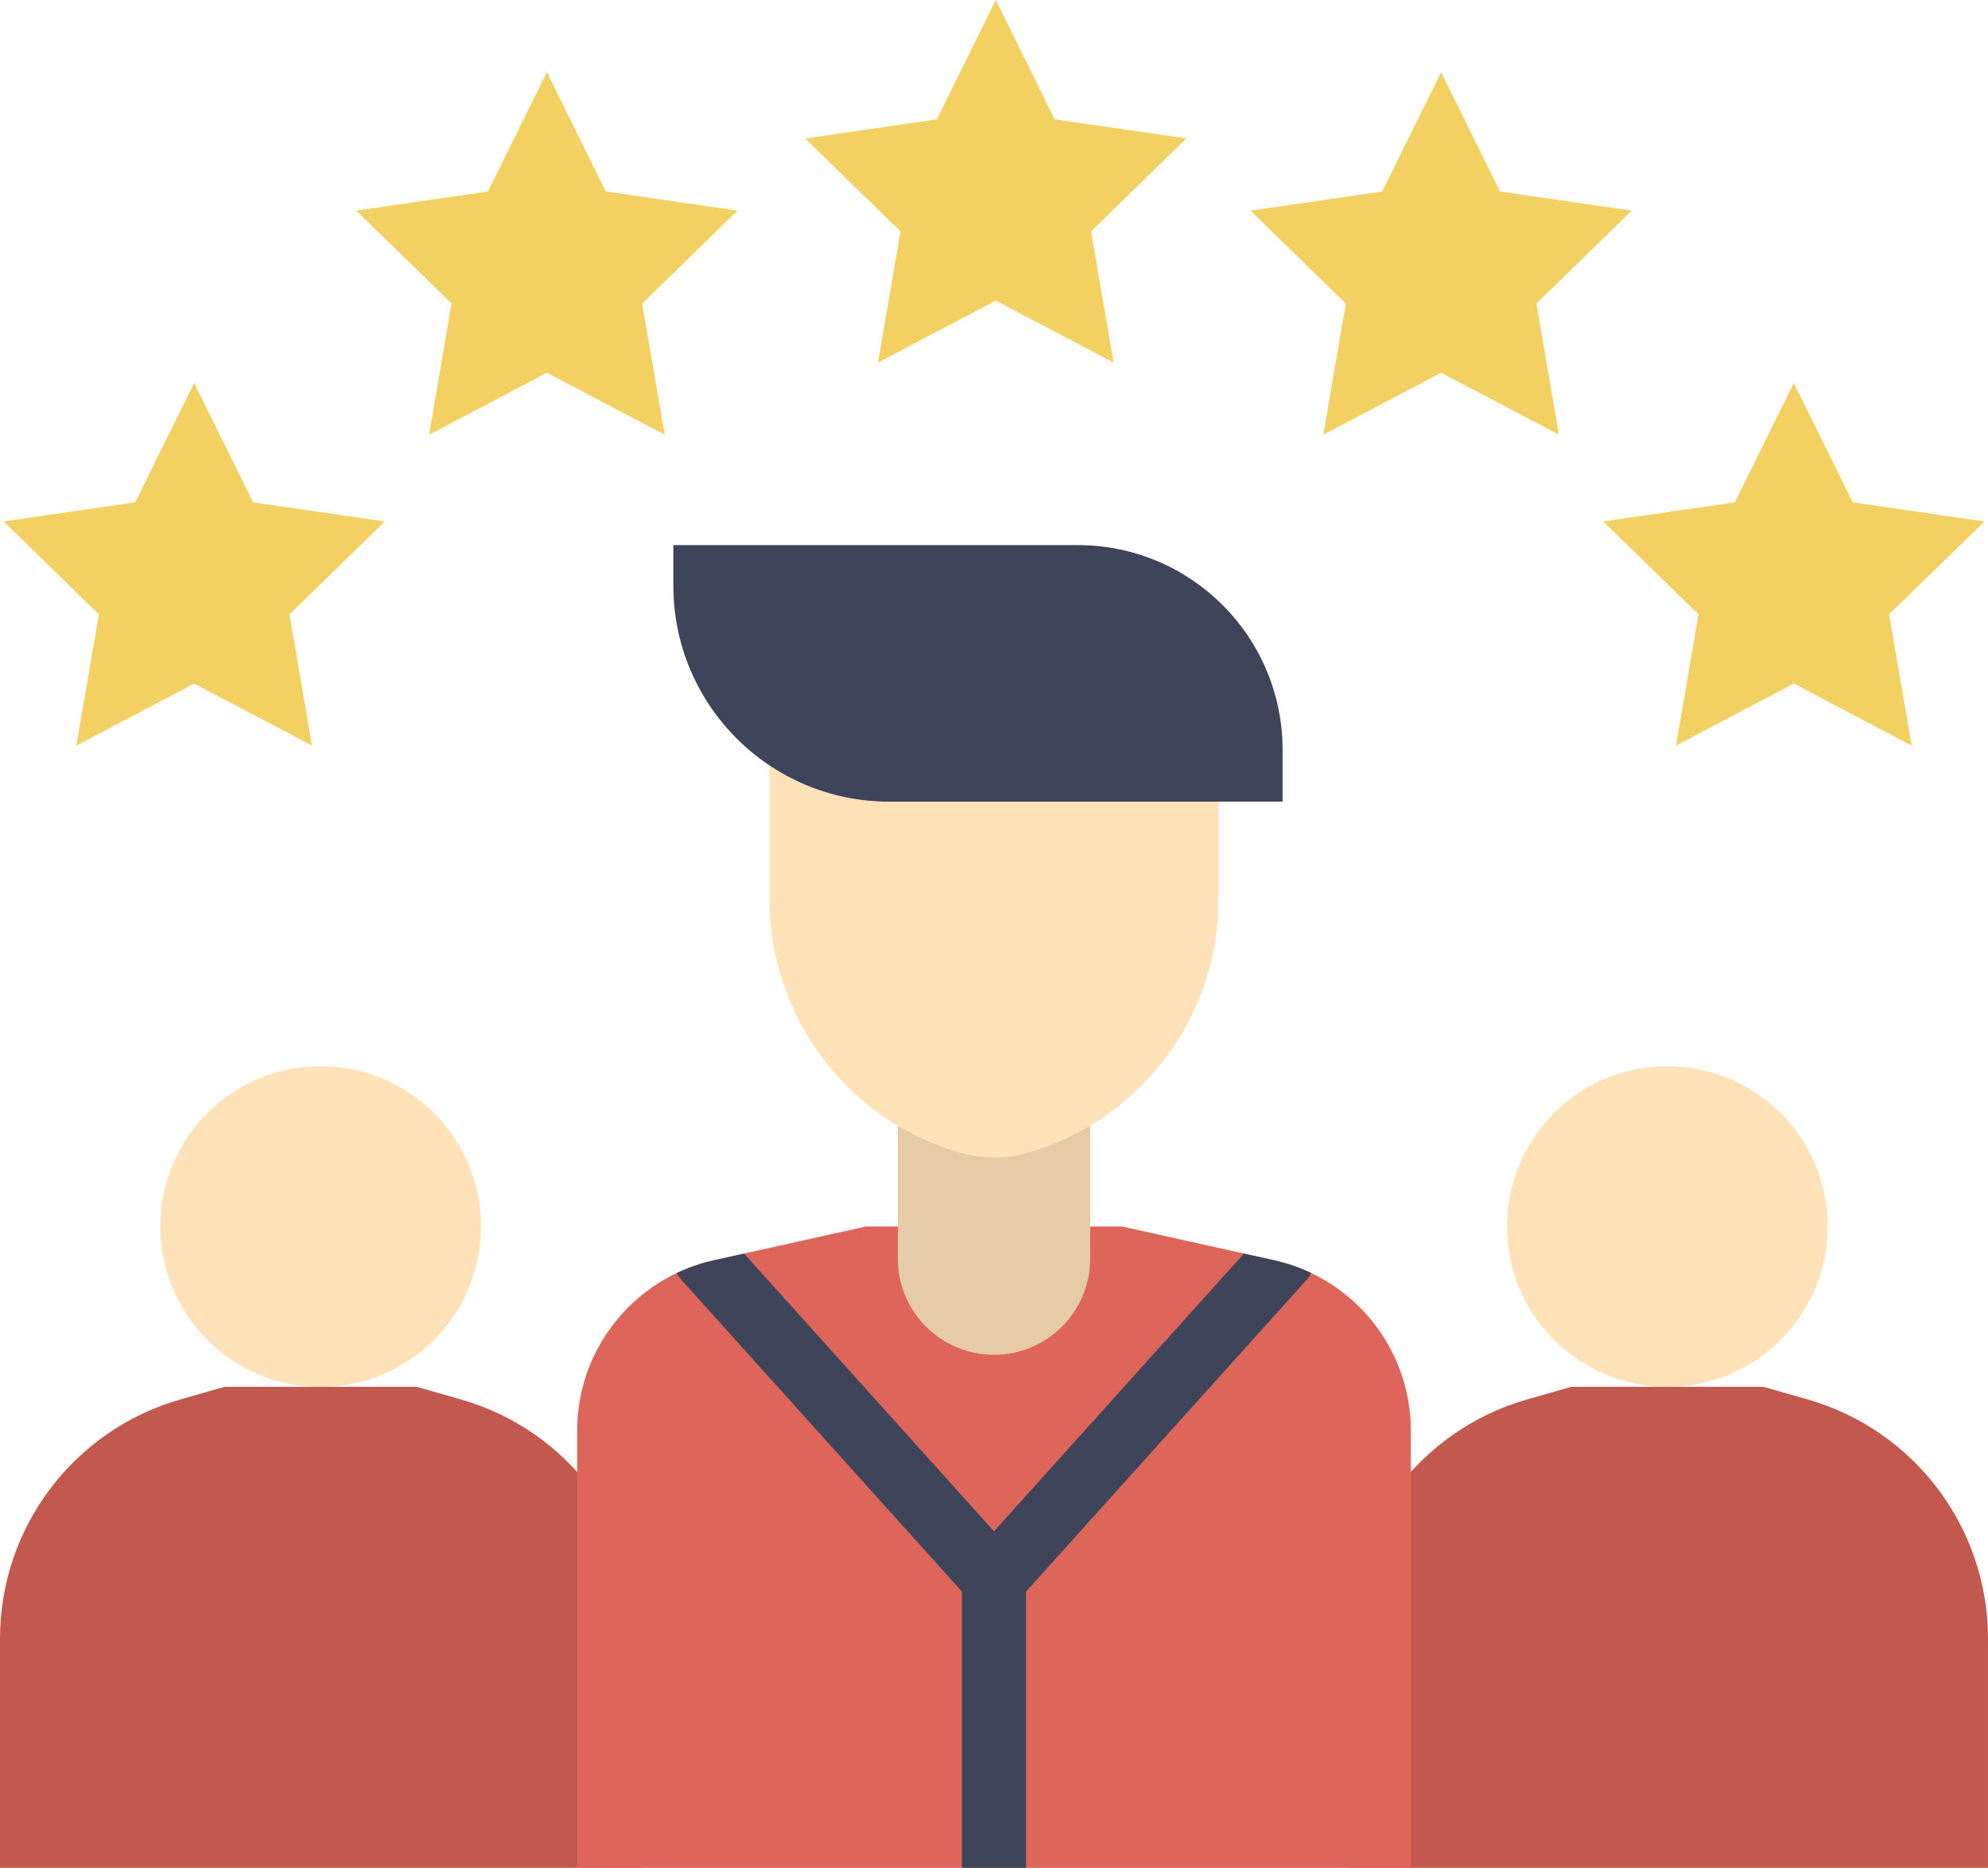 <?xml version="1.0" encoding="UTF-8"?><svg xmlns="http://www.w3.org/2000/svg" xmlns:xlink="http://www.w3.org/1999/xlink" height="466.0" preserveAspectRatio="xMidYMid meet" version="1.0" viewBox="8.0 24.0 496.0 466.0" width="496.0" zoomAndPan="magnify"><g id="change1_1"><circle cx="88" cy="330" fill="#FFE2B8" r="40"/></g><g id="change2_1"><path d="M122.984,373.138L112,370H64l-10.984,3.138C26.371,380.751,8,405.106,8,432.818V490h160v-57.182 C168,405.106,149.629,380.751,122.984,373.138z" fill="#C3594E"/></g><g id="change1_2"><circle cx="424" cy="330" fill="#FFE2B8" r="40"/></g><g id="change2_2"><path d="M389.016,373.138L400,370h48l10.984,3.138c26.646,7.613,45.016,31.968,45.016,59.68V490H344v-57.182 C344,405.106,362.371,380.751,389.016,373.138z" fill="#C3594E"/></g><g id="change3_1"><path d="M325.889,338.42L288,330h-64l-37.889,8.42C166.18,342.849,152,360.526,152,380.943V490h208V380.943 C360,360.526,345.82,342.849,325.889,338.42z" fill="#DE6559"/></g><g id="change4_1"><path d="M256,362L256,362c-13.255,0-24-10.745-24-24v-40h48v40C280,351.255,269.255,362,256,362z" fill="#E6CCA6"/></g><g id="change1_3"><path d="M264.372,311.608L264.372,311.608c-5.472,1.564-11.273,1.564-16.745,0l0,0 C219.436,303.553,200,277.786,200,248.467V194h112v54.467C312,277.786,292.564,303.553,264.372,311.608z" fill="#FFE2B8"/></g><g id="change5_1"><path d="M328,224h-98.136C200.116,224,176,199.884,176,170.136V160h100.934C305.137,160,328,182.863,328,211.066V224 z" fill="#3E455B"/></g><g id="change6_1"><path d="M256.447 24L271.142 53.775 304 58.549 280.224 81.725 285.836 114.451 256.447 99 227.058 114.451 232.671 81.725 208.894 58.549 241.753 53.775z" fill="#F2D061"/></g><g id="change6_2"><path d="M367.553 42L382.247 71.775 415.106 76.549 391.329 99.725 396.942 132.451 367.553 117 338.164 132.451 343.776 99.725 320 76.549 352.858 71.775z" fill="#F2D061"/></g><g id="change6_3"><path d="M455.553 119.549L470.247 149.324 503.106 154.098 479.329 177.275 484.942 210 455.553 194.549 426.164 210 431.776 177.275 408 154.098 440.858 149.324z" fill="#F2D061"/></g><g id="change6_4"><path d="M144.447 42L129.753 71.775 96.894 76.549 120.671 99.725 115.058 132.451 144.447 117 173.836 132.451 168.224 99.725 192 76.549 159.142 71.775z" fill="#F2D061"/></g><g id="change6_5"><path d="M56.447 119.549L41.753 149.324 8.894 154.098 32.671 177.275 27.058 210 56.447 194.549 85.836 210 80.224 177.275 104 154.098 71.142 149.324z" fill="#F2D061"/></g><g id="change5_2"><path d="M335.14,341.6c-0.31,0.62-0.71,1.21-1.19,1.75L264,421.07l-2.05,2.28c-1.52,1.69-3.68,2.65-5.95,2.65 s-4.43-0.96-5.95-2.65l-2.05-2.28l-69.95-77.72c-0.48-0.54-0.88-1.13-1.19-1.75c2.9-1.38,6-2.46,9.25-3.18l7.53-1.67L256,406.04 l62.36-69.29l7.53,1.67C329.14,339.14,332.24,340.22,335.14,341.6z" fill="#3E455B"/></g><g id="change5_3"><path d="M264,418v72h-16v-72c0-4.42,3.58-8,8-8S264,413.58,264,418z" fill="#3E455B"/></g></svg>